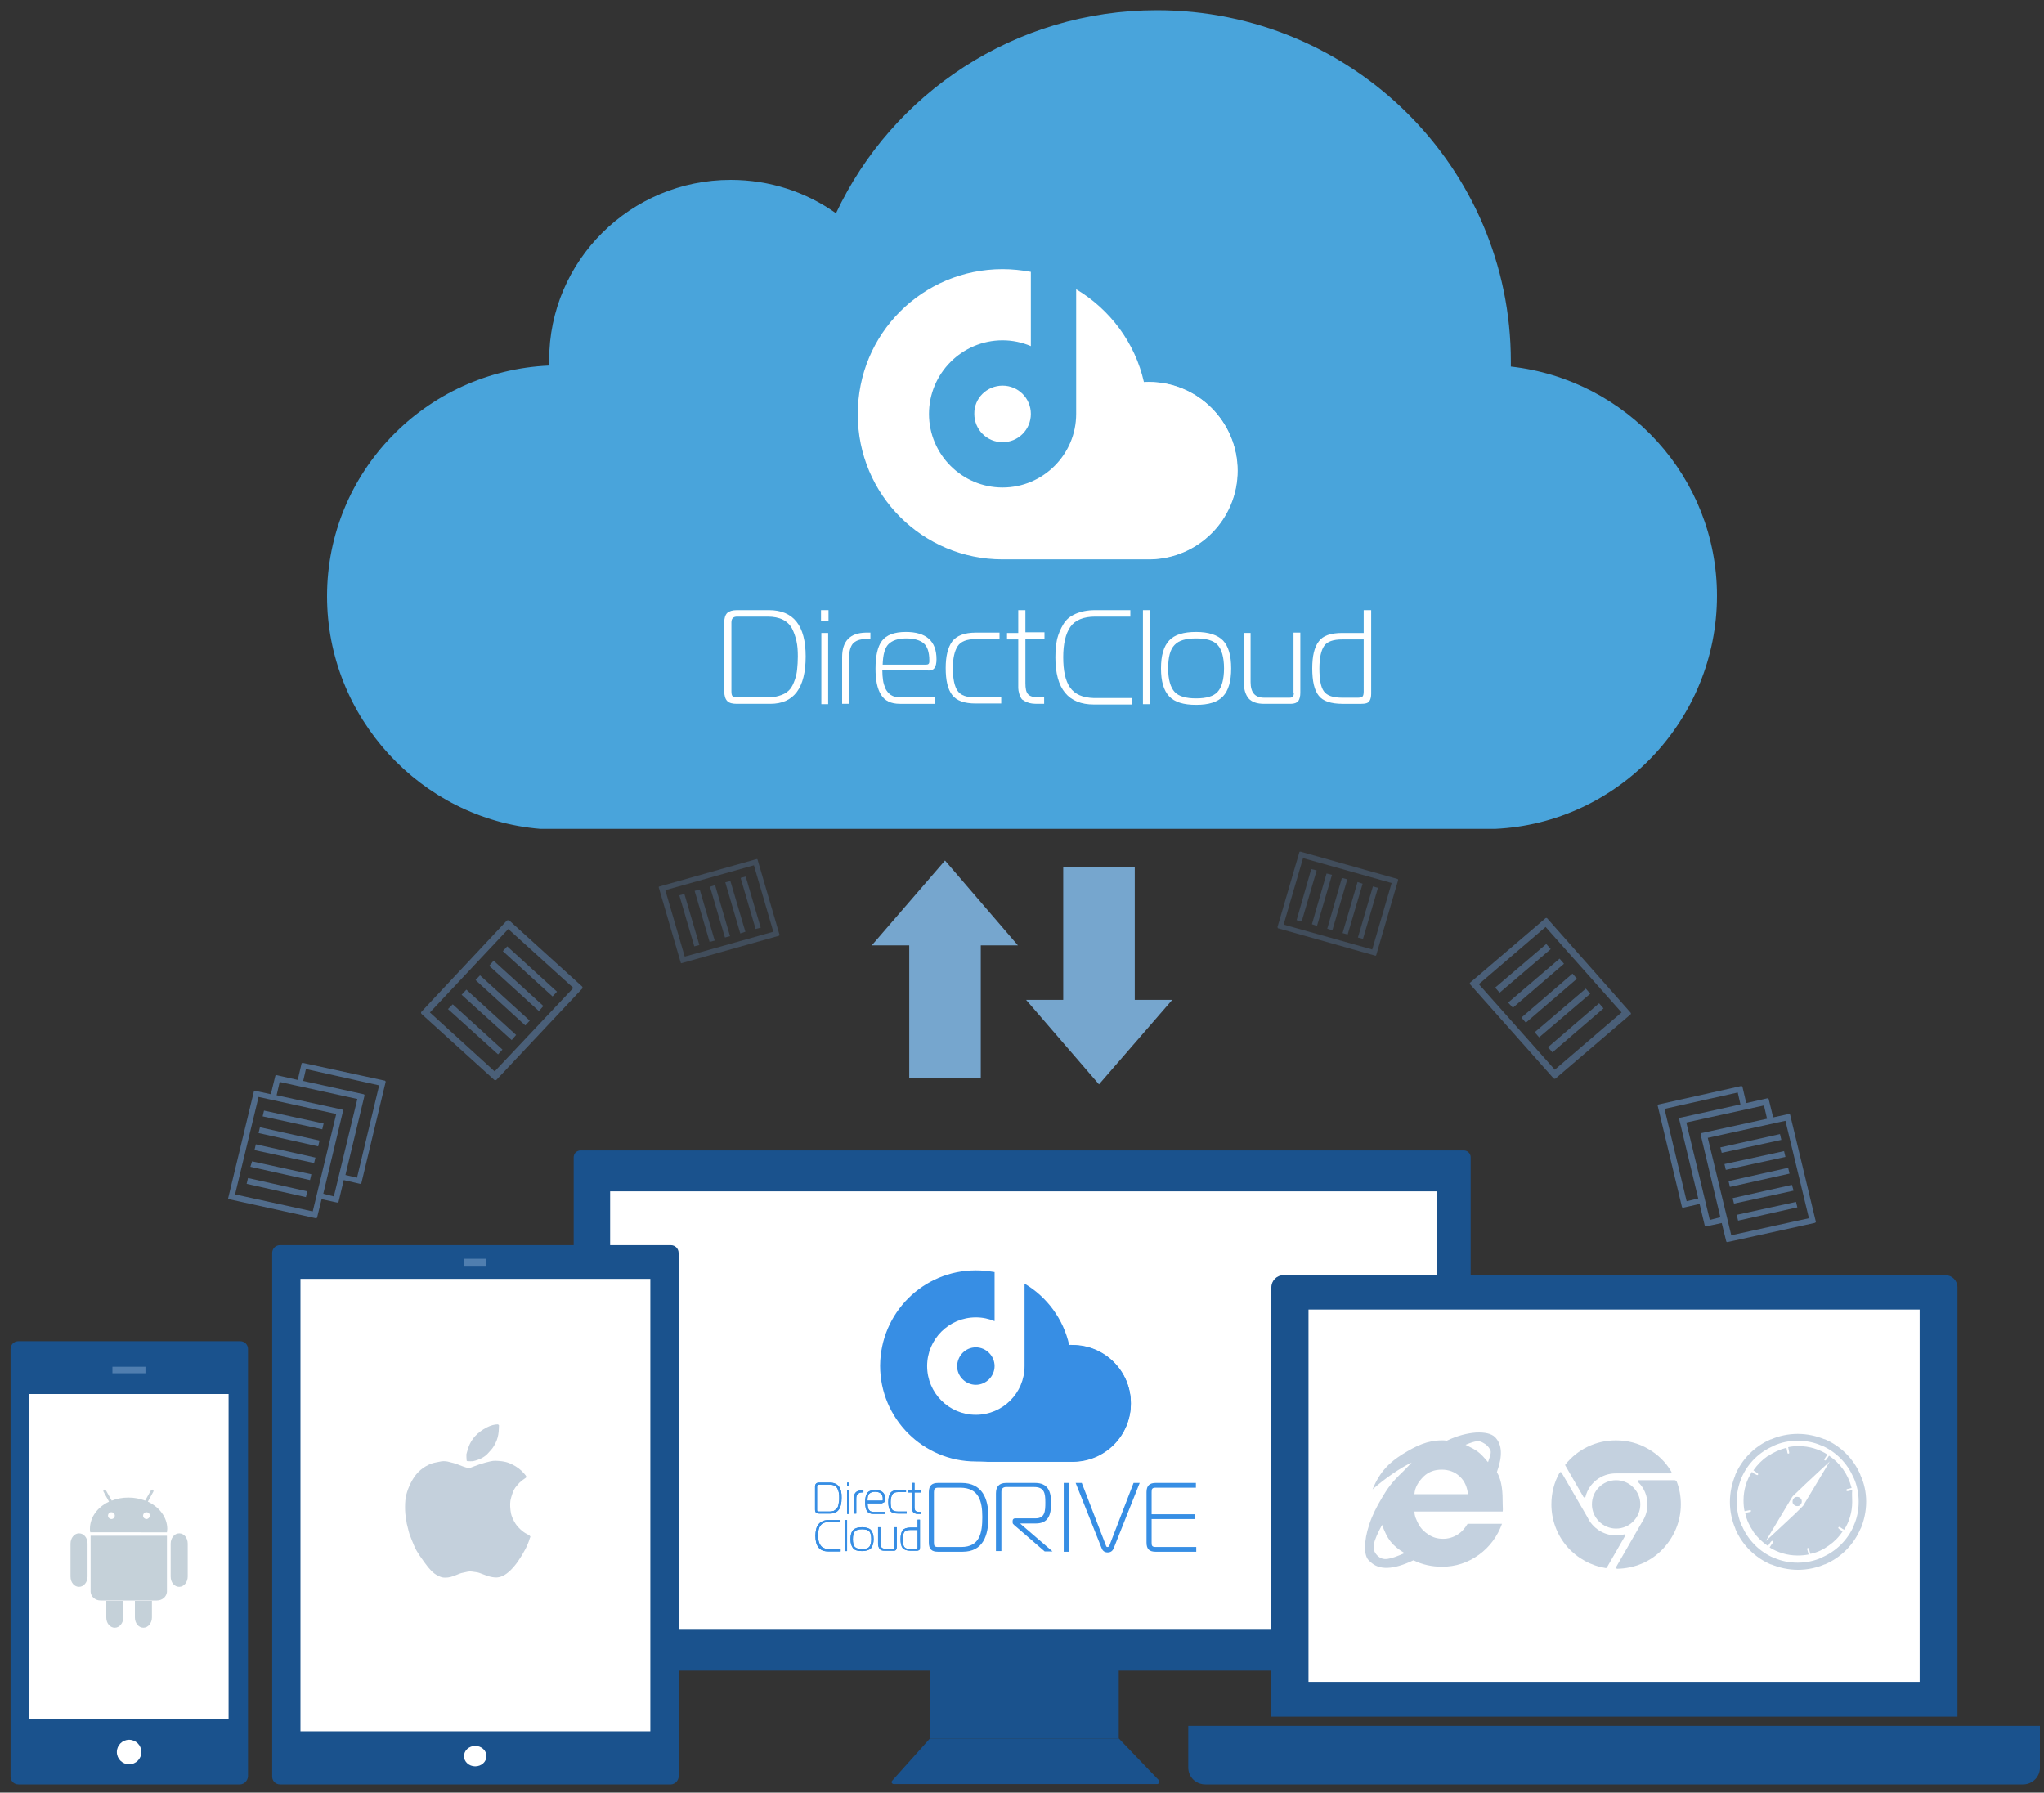 <?xml version="1.0" encoding="utf-8"?>
<!-- Generator: Adobe Illustrator 24.3.0, SVG Export Plug-In . SVG Version: 6.00 Build 0)  -->
<svg version="1.1" id="レイヤー_1" xmlns="http://www.w3.org/2000/svg" xmlns:xlink="http://www.w3.org/1999/xlink" x="0px"
	 y="0px" viewBox="0 0 600 526.2" style="enable-background:new 0 0 600 526.2;" xml:space="preserve">
<rect x="0" y="0" width="600" height="526.2" fill="#333333" stroke="none"/>
<style type="text/css">
	.st0{fill:#1A528D;}
	.st1{fill:#FFFFFF;}
	.st2{fill-rule:evenodd;clip-rule:evenodd;fill:#378EE4;}
	.st3{fill:#378EE4;}
	.st4{fill:#507EAF;}
	.st5{fill:#C5D1D9;}
	.st6{fill:#C4D0DC;}
	.st7{fill:#C4D1DF;}
	.st8{fill:#76A6CE;}
	.st9{fill:#49A4DB;}
	.st10{fill-rule:evenodd;clip-rule:evenodd;fill:#FFFFFF;}
	.st11{opacity:0.9;}
	.st12{fill-rule:evenodd;clip-rule:evenodd;fill:#547295;}
	.st13{opacity:0.7;}
	.st14{opacity:0.4;}
</style>
<path class="st0" d="M429.6,490.4H170.4c-1.1,0-2-0.9-2-2V339.7c0-1.1,0.9-2,2-2
	h259.3c1.1,0,2,0.9,2,2v148.7C431.6,489.5,430.7,490.4,429.6,490.4z"/>
<rect x="179.1" y="349.7" class="st1" width="242.8" height="128.7"/>
<rect x="273" y="483.3" class="st0" width="55.4" height="27"/>
<path class="st0" d="M328.4,510.3H273l-11.1,12.4c-0.4,0.4-0.1,1,0.5,1h77.3
	c0.5,0,0.8-0.7,0.5-1.1L328.4,510.3z"/>
<g>
	<g>
		<path class="st2" d="M286.45,395.5c3,0,5.5,2.5,5.5,5.5s-2.5,5.5-5.5,5.5s-5.5-2.5-5.5-5.5
			C281.05,397.9,283.45,395.5,286.45,395.5 M286.45,372.9c1.9,0,3.7,0.2,5.5,0.5
			v14.4c-1.7-0.7-3.5-1.1-5.5-1.1c-7.9,0-14.3,6.4-14.3,14.3
			s6.4,14.3,14.3,14.3S300.75,408.9,300.75,401v-24.2
			c6.6,3.9,11.4,10.4,13.1,18c0.3,0,0.6,0,1,0
			c9.5,0,17.1,7.7,17.1,17.1s-7.6,17-16.9,17.1l0,0h-0.2h-28.4
			c-15.5,0-28.1-12.6-28.1-28.1C258.45,385.4,270.95,372.9,286.45,372.9z
			"/>
		<path class="st2" d="M313.85,394.8c0.4,2,0.7,4.1,0.7,6.2
			c0,15.5-12.6,28.1-28.1,28.1h28.4h0.2
			C324.45,429,331.95,421.4,331.95,412c0-9.5-7.7-17.1-17.1-17.1
			C314.55,394.7,314.25,394.8,313.85,394.8"/>
	</g>
	<g>
		<g>
			<path class="st3" d="M243.55,435.2h-3.1c-0.4,0-0.7,0.1-0.9,0.3
				C239.35,435.7,239.25,436,239.25,436.4v6.7c0,0.4,0.1,0.8,0.3,0.9
				c0.2,0.2,0.5,0.3,0.9,0.3h3.2c2.3,0,3.4-1.5,3.4-4.6
				C247.15,436.7,245.95,435.2,243.55,435.2z M246.35,439.7
				c0,0.5,0,0.9-0.1,1.2c0,0.3-0.1,0.7-0.2,1.1
				c-0.1,0.4-0.3,0.7-0.5,0.9c-0.2,0.2-0.5,0.4-0.8,0.6
				c-0.3,0.1-0.8,0.2-1.2,0.2h-3.1c-0.2,0-0.4,0-0.5-0.1
				s-0.1-0.2-0.1-0.5v-6.7c0-0.4,0.2-0.6,0.6-0.6h3
				c0.6,0,1.1,0.1,1.5,0.3c0.4,0.2,0.7,0.5,0.9,0.9
				c0.2,0.4,0.3,0.8,0.4,1.2
				C246.35,438.7,246.35,439.2,246.35,439.7z"/>
			<rect x="248.65" y="435.2" class="st3" width="0.7" height="1"/>
			<rect x="248.65" y="437.5" class="st3" width="0.7" height="6.9"/>
			<path class="st3" d="M250.65,439.8v4.5h0.7V440c0-0.7,0.1-1.1,0.4-1.4
				s0.7-0.5,1.2-0.5h0.5V437.5h-0.5C251.45,437.5,250.65,438.2,250.65,439.8z"/>
			<path class="st3" d="M259.65,440.9c0.1-0.2,0.2-0.5,0.2-0.9
				c0-1.8-1-2.6-3-2.6c-1.1,0-1.9,0.3-2.3,0.9s-0.6,1.5-0.6,2.7
				c0,1.1,0.2,1.9,0.5,2.5c0.4,0.6,1,0.9,1.9,0.9h3.4v-0.6h-3.4
				c-0.3,0-0.6-0.1-0.9-0.2c-0.2-0.2-0.4-0.4-0.5-0.6
				c-0.1-0.3-0.2-0.5-0.2-0.8s-0.1-0.6-0.1-0.9h4.2
				C259.25,441.1,259.45,441,259.65,440.9z M255.15,438.5
				c0.4-0.4,0.9-0.6,1.7-0.6c0.8,0,1.3,0.2,1.7,0.5
				c0.4,0.3,0.6,0.9,0.6,1.7v0.1c0,0.2-0.1,0.3-0.3,0.3
				h-4.2C254.65,439.6,254.75,438.9,255.15,438.5z"/>
			<path class="st3" d="M261.85,443.1c-0.3-0.4-0.4-1.2-0.4-2.2
				s0.2-1.7,0.5-2.2s0.9-0.7,1.7-0.7h2.3v-0.6h-2.3
				c-1.1,0-1.9,0.3-2.3,0.9s-0.6,1.4-0.6,2.6
				s0.2,2,0.6,2.6s1.2,0.8,2.3,0.8h2.5v-0.6h-2.5
				C262.75,443.7,262.15,443.5,261.85,443.1z"/>
			<path class="st3" d="M270.25,438.1V437.5h-1.8v-2.2h-0.7V437.5h-1.1v0.6h1.1
				v4.1c0,0.3,0,0.5,0,0.7c0,0.1,0,0.3,0.1,0.6
				c0.1,0.2,0.2,0.4,0.3,0.5c0.1,0.1,0.3,0.2,0.6,0.3
				c0.2,0.1,0.6,0.1,0.9,0.1h0.7v-0.6h-0.5
				c-0.5,0-0.9-0.1-1.1-0.3c-0.2-0.2-0.3-0.6-0.3-1.1v-4.3
				h1.8V438.1z"/>
		</g>
		<g>
			<path class="st3" d="M240.85,453.6c-0.5-0.7-0.7-1.6-0.7-2.9
				s0.2-2.3,0.7-2.9c0.5-0.7,1.3-1,2.4-1h3.4v-0.6H243.25
				c-0.8,0-1.4,0.1-1.9,0.4c-0.5,0.2-0.9,0.6-1.2,1
				C239.85,448,239.65,448.5,239.55,449s-0.2,1.1-0.2,1.8
				c0,3,1.2,4.6,3.7,4.6H246.75v-0.6h-3.6
				C242.05,454.6,241.35,454.3,240.85,453.6z"/>
			<rect x="247.95" y="446.2" class="st3" width="0.7" height="9.1"/>
			<path class="st3" d="M253.05,448.3c-1.2,0-2.1,0.3-2.6,0.8
				s-0.8,1.4-0.8,2.7c0,1.2,0.3,2.1,0.8,2.7
				s1.4,0.8,2.6,0.8S255.15,455,255.65,454.5c0.5-0.6,0.8-1.5,0.8-2.7
				s-0.3-2.1-0.8-2.7C255.15,448.6,254.25,448.3,253.05,448.3z
				 M255.15,454.1c-0.4,0.4-1.1,0.6-2.1,0.6
				s-1.7-0.2-2.1-0.6s-0.6-1.2-0.6-2.3
				c0-1.1,0.2-1.8,0.6-2.3c0.4-0.4,1.1-0.6,2.1-0.6
				s1.7,0.2,2.1,0.6s0.6,1.2,0.6,2.3
				S255.55,453.6,255.15,454.1z"/>
			<path class="st3" d="M262.55,454.1c0,0.2,0,0.3-0.1,0.4
				s-0.2,0.1-0.3,0.1h-2.4c-0.9,0-1.3-0.5-1.3-1.5v-4.8h-0.7
				v4.8c0,0.7,0.2,1.2,0.5,1.6s0.8,0.5,1.5,0.5h2.6
				c0.3,0,0.6-0.1,0.7-0.3c0.1-0.2,0.2-0.5,0.2-0.8v-5.8
				h-0.7v5.8H262.55z"/>
			<path class="st3" d="M269.35,446.2v2.2h-2.1c-1.1,0-1.9,0.3-2.3,0.8
				c-0.4,0.6-0.6,1.4-0.6,2.6s0.2,2.1,0.6,2.6
				s1.2,0.8,2.3,0.8h1.8c0.4,0,0.6-0.1,0.8-0.2
				c0.1-0.2,0.2-0.4,0.2-0.8v-8.1h-0.7V446.2z M269.35,454.1
				c0,0.2,0,0.4-0.1,0.5s-0.2,0.1-0.4,0.1h-1.6
				c-0.9,0-1.5-0.2-1.8-0.6S265.05,453,265.05,451.9
				c0-1,0.1-1.8,0.4-2.2c0.3-0.4,0.9-0.6,1.8-0.6h2.1
				V454.1z"/>
		</g>
		<g>
			<path class="st3" d="M243.55,435.2h-3.1c-0.4,0-0.7,0.1-0.9,0.3
				C239.35,435.7,239.25,436,239.25,436.4v6.7c0,0.4,0.1,0.8,0.3,0.9
				c0.2,0.2,0.5,0.3,0.9,0.3h3.2c2.3,0,3.4-1.5,3.4-4.6
				C247.15,436.7,245.95,435.2,243.55,435.2z M246.35,439.7
				c0,0.5,0,0.9-0.1,1.2c0,0.3-0.1,0.7-0.2,1.1
				c-0.1,0.4-0.3,0.7-0.5,0.9c-0.2,0.2-0.5,0.4-0.8,0.6
				c-0.3,0.1-0.8,0.2-1.2,0.2h-3.1c-0.2,0-0.4,0-0.5-0.1
				s-0.1-0.2-0.1-0.5v-6.7c0-0.4,0.2-0.6,0.6-0.6h3
				c0.6,0,1.1,0.1,1.5,0.3c0.4,0.2,0.7,0.5,0.9,0.9
				c0.2,0.4,0.3,0.8,0.4,1.2
				C246.35,438.7,246.35,439.2,246.35,439.7z"/>
			<rect x="248.65" y="435.2" class="st3" width="0.7" height="1"/>
			<rect x="248.65" y="437.5" class="st3" width="0.7" height="6.9"/>
			<path class="st3" d="M250.65,439.8v4.5h0.7V440c0-0.7,0.1-1.1,0.4-1.4
				s0.7-0.5,1.2-0.5h0.5V437.5h-0.5C251.45,437.5,250.65,438.2,250.65,439.8z"/>
			<path class="st3" d="M259.65,440.9c0.1-0.2,0.2-0.5,0.2-0.9
				c0-1.8-1-2.6-3-2.6c-1.1,0-1.9,0.3-2.3,0.9s-0.6,1.5-0.6,2.7
				c0,1.1,0.2,1.9,0.5,2.5c0.4,0.6,1,0.9,1.9,0.9h3.4v-0.6h-3.4
				c-0.3,0-0.6-0.1-0.9-0.2c-0.2-0.2-0.4-0.4-0.5-0.6
				c-0.1-0.3-0.2-0.5-0.2-0.8s-0.1-0.6-0.1-0.9h4.2
				C259.25,441.1,259.45,441,259.65,440.9z M255.15,438.5
				c0.4-0.4,0.9-0.6,1.7-0.6c0.8,0,1.3,0.2,1.7,0.5
				c0.4,0.3,0.6,0.9,0.6,1.7v0.1c0,0.2-0.1,0.3-0.3,0.3
				h-4.2C254.65,439.6,254.75,438.9,255.15,438.5z"/>
			<path class="st3" d="M261.85,443.1c-0.3-0.4-0.4-1.2-0.4-2.2
				s0.2-1.7,0.5-2.2s0.9-0.7,1.7-0.7h2.3v-0.6h-2.3
				c-1.1,0-1.9,0.3-2.3,0.9s-0.6,1.4-0.6,2.6
				s0.2,2,0.6,2.6s1.2,0.8,2.3,0.8h2.5v-0.6h-2.5
				C262.75,443.7,262.15,443.5,261.85,443.1z"/>
			<path class="st3" d="M270.25,438.1V437.5h-1.8v-2.2h-0.7V437.5h-1.1v0.6h1.1
				v4.1c0,0.3,0,0.5,0,0.7c0,0.1,0,0.3,0.1,0.6
				c0.1,0.2,0.2,0.4,0.3,0.5c0.1,0.1,0.3,0.2,0.6,0.3
				c0.2,0.1,0.6,0.1,0.9,0.1h0.7v-0.6h-0.5
				c-0.5,0-0.9-0.1-1.1-0.3c-0.2-0.2-0.3-0.6-0.3-1.1v-4.3
				h1.8V438.1z"/>
		</g>
		<g>
			<path class="st3" d="M240.85,453.6c-0.5-0.7-0.7-1.6-0.7-2.9
				s0.2-2.3,0.7-2.9c0.5-0.7,1.3-1,2.4-1h3.4v-0.6H243.25
				c-0.8,0-1.4,0.1-1.9,0.4c-0.5,0.2-0.9,0.6-1.2,1
				C239.85,448,239.65,448.5,239.55,449s-0.2,1.1-0.2,1.8
				c0,3,1.2,4.6,3.7,4.6H246.75v-0.6h-3.6
				C242.05,454.6,241.35,454.3,240.85,453.6z"/>
			<rect x="247.95" y="446.2" class="st3" width="0.7" height="9.1"/>
			<path class="st3" d="M253.05,448.3c-1.2,0-2.1,0.3-2.6,0.8
				s-0.8,1.4-0.8,2.7c0,1.2,0.3,2.1,0.8,2.7
				s1.4,0.8,2.6,0.8S255.15,455,255.65,454.5c0.5-0.6,0.8-1.5,0.8-2.7
				s-0.3-2.1-0.8-2.7C255.15,448.6,254.25,448.3,253.05,448.3z
				 M255.15,454.1c-0.4,0.4-1.1,0.6-2.1,0.6
				s-1.7-0.2-2.1-0.6s-0.6-1.2-0.6-2.3
				c0-1.1,0.2-1.8,0.6-2.3c0.4-0.4,1.1-0.6,2.1-0.6
				s1.7,0.2,2.1,0.6s0.6,1.2,0.6,2.3
				S255.55,453.6,255.15,454.1z"/>
			<path class="st3" d="M262.55,454.1c0,0.2,0,0.3-0.1,0.4
				s-0.2,0.1-0.3,0.1h-2.4c-0.9,0-1.3-0.5-1.3-1.5v-4.8h-0.7
				v4.8c0,0.7,0.2,1.2,0.5,1.6s0.8,0.5,1.5,0.5h2.6
				c0.3,0,0.6-0.1,0.7-0.3c0.1-0.2,0.2-0.5,0.2-0.8v-5.8
				h-0.7v5.8H262.55z"/>
			<path class="st3" d="M269.35,446.2v2.2h-2.1c-1.1,0-1.9,0.3-2.3,0.8
				c-0.4,0.6-0.6,1.4-0.6,2.6s0.2,2.1,0.6,2.6
				s1.2,0.8,2.3,0.8h1.8c0.4,0,0.6-0.1,0.8-0.2
				c0.1-0.2,0.2-0.4,0.2-0.8v-8.1h-0.7V446.2z M269.35,454.1
				c0,0.2,0,0.4-0.1,0.5s-0.2,0.1-0.4,0.1h-1.6
				c-0.9,0-1.5-0.2-1.8-0.6S265.05,453,265.05,451.9
				c0-1,0.1-1.8,0.4-2.2c0.3-0.4,0.9-0.6,1.8-0.6h2.1
				V454.1z"/>
		</g>
		<g>
			<path class="st3" d="M275.35,455.5c-1.8,0-2.7-0.7-2.7-2.7V438
				c0-2,1-2.7,2.7-2.7h6.9c6,0,7.9,4.5,7.9,10S288.55,455.5,282.55,455.5
				H275.35z M275.35,436.7c-1,0-1.2,0.5-1.2,1.3v14.8
				c0,1,0.2,1.3,1.2,1.3h6.8c5.5,0,6.2-4.2,6.2-8.8
				c0-4.6-1-8.6-6.5-8.6h-6.5V436.7z"/>
			<path class="st3" d="M292.35,438.4c0-2,0.9-3.1,3-3.1h8.5
				c3.7,0,4.7,2.4,4.7,5.9c0,3.6-0.9,6-4.5,6h-4.5v0.1l9.4,8.1
				h-2.3l-8.9-7.7c-0.3-0.3-0.5-0.4-0.5-0.8v-0.5
				c0-0.4,0.3-0.7,0.7-0.7h6c2.8,0,2.9-2.1,2.9-4.7
				c0-2.7-0.3-4.5-3.3-4.5h-8.2c-0.7,0-1.4,0.3-1.4,1.4v17.4
				h-1.6v-16.9H292.35z"/>
			<path class="st3" d="M312.25,455.5v-20.2h1.6V455.5H312.25z"/>
			<path class="st3" d="M324.65,453.7c0.1,0.4,0.3,0.4,0.5,0.4
				s0.3-0.1,0.5-0.4l7.1-18.4h1.8l-7.6,19.1
				c-0.2,0.5-0.6,1.3-1.8,1.3c-1.2,0-1.6-0.8-1.8-1.3
				l-7.6-19.1h1.8L324.65,453.7z"/>
			<path class="st3" d="M339.25,455.5c-1.8,0-2.7-0.7-2.7-2.7V438
				c0-2,1-2.7,2.7-2.7h11.8v1.4h-11.8c-1.1,0-1.2,0.4-1.2,1.3
				v6.5h12.7v1.4h-12.7v6.9c0,0.9,0.1,1.3,1.2,1.3h11.9v1.4
				h-11.9V455.5z"/>
		</g>
	</g>
</g>
<g>
	<path class="st0" d="M70.4,523.8h-65c-1.3,0-2.3-1-2.3-2.3V396
		c0-1.3,1-2.3,2.3-2.3H70.5c1.3,0,2.3,1,2.3,2.3v125.5
		C72.7,522.7,71.7,523.8,70.4,523.8z"/>
	<rect x="8.6" y="409.2" class="st1" width="58.5" height="95.4"/>
	<rect x="33" y="401.2" class="st4" width="9.7" height="1.9"/>
	<circle class="st1" cx="37.9" cy="514.3" r="3.6"/>
</g>
<g>
	<path class="st0" d="M196.9,523.8H82.2c-1.3,0-2.3-1-2.3-2.3V367.8
		c0-1.3,1-2.3,2.3-2.3h114.7c1.3,0,2.3,1,2.3,2.3V521.5
		C199.2,522.7,198.1,523.8,196.9,523.8z"/>
	<rect x="88.2" y="375.4" class="st1" width="102.7" height="132.8"/>
	<rect x="136.3" y="369.5" class="st4" width="6.4" height="2.3"/>
	<ellipse class="st1" cx="139.5" cy="515.5" rx="3.3" ry="3"/>
</g>
<path class="st0" d="M593.9,523.8H353.8c-2.8,0-5-2.2-5-5v-12.2h250v12.2
	C598.9,521.5,596.6,523.8,593.9,523.8z"/>
<path class="st5" d="M25.7,462.8c0,1.6-1.1,3-2.5,3s-2.5-1.3-2.5-3v-9.7
	c0-1.6,1.1-3,2.5-3s2.5,1.3,2.5,3V462.8z M55.1,462.8c0,1.6-1.1,3-2.5,3
	s-2.5-1.3-2.5-3v-9.7c0-1.6,1.1-3,2.5-3s2.5,1.3,2.5,3V462.8z M43.4,440.8
	L45,437.9c0.1-0.2,0.1-0.5-0.1-0.6c-0.2-0.1-0.4,0-0.6,0.2
	l-1.7,3c-1.6-0.6-3.2-0.9-4.9-0.9c-1.8,0-3.4,0.3-4.9,0.9
	l-1.7-3c-0.1-0.2-0.4-0.3-0.6-0.2s-0.2,0.4-0.1,0.6
	l1.6,2.9c-3.4,1.6-5.6,4.6-5.6,8c0,0.3,0,0.7,0.1,1H49
	c0-0.3,0.1-0.7,0.1-1C49.1,445.4,46.8,442.4,43.4,440.8
	L43.4,440.8z M32.7,445.9c-0.5,0-1-0.4-1-1c0-0.5,0.4-1,1-1l0,0c0.5,0,1,0.4,1,1
	C33.7,445.4,33.3,445.9,32.7,445.9z M43,445.9c-0.5,0-1-0.4-1-1
	c0-0.5,0.4-1,1-1l0,0c0.5,0,1,0.4,1,1C44,445.4,43.5,445.9,43,445.9z M26.6,450.8v16.5
	l0,0c0.1,1.4,1.4,2.5,2.9,2.5h16.6c1.5,0,2.8-1.1,2.9-2.5l0,0v-16.5H26.6
	L26.6,450.8z M36.2,469.7v5.1c0,1.6-1.1,3-2.5,3s-2.5-1.3-2.5-3v-5.1
	H36.2z M44.6,469.7v5.1c0,1.6-1.1,3-2.5,3s-2.5-1.3-2.5-3v-5.1H44.6z"/>
<g transform="translate(0,1280) scale(0.1,-0.1)">
	<g>
		<path class="st6" d="M1454.5,8618.4c-21-2.4-50.6-20.9-65.4-40.7
			c-8.5-11.3-13.5-22.2-17.8-38.4l-2.2-8.1l0.1-8.7
			c0.1-4.7,0.4-9.2,0.6-9.9c0.7-1.7,2-2,11-2
			c7.5-0.1,8,0,14.4,1.9C1412.4,8517.5,1425,8525,1434,8535.7
			c2.2,2.6,5.4,6.1,7.1,7.9c5.7,5.6,12.9,17.9,17,28.6
			c4,10.8,5.8,20.8,6.3,35l0.3,9.1l-1.3,1.3
			C1462,8619.1,1461.2,8619.2,1454.5,8618.4z"/>
		<path class="st6" d="M1449.8,8511.9c-10.2-0.5-37.7-8.1-57.4-15.9
			c-12-4.7-12-4.7-14.3-5.1c-4.1-0.7-14.2,2.3-31.6,9.3
			c-9.2,3.7-18.7,6.4-32.7,9.6
			c-5.9,1.3-15.6,1.4-19.8,0.3c-1.7-0.5-7.1-1.5-11.9-2.4
			c-10.4-1.9-16.3-3.7-24.1-7.5c-23.6-11.5-39.8-28.1-52.6-54.1
			c-5.7-11.4-9.8-22.6-12.9-34.5c-4.6-17.7-4.7-51.6-0.2-72.1
			c0.5-2.5,1-5.5,1-6.7c0-2.5,0.5-4.3,4.8-21.4c4-15.8,3.6-14.5,11.3-33.7
			c10.8-27,14.2-33,36.2-63.4c9-12.4,13.6-18.1,20.2-24.8
			c7-7.1,12.6-11.2,20.5-15.1c9-4.4,12.9-5.4,21.1-5.3
			c10.6,0,19.1,2.2,35.2,9c10.2,4.3,10.9,4.5,29.4,8.3
			c5.6,1.2,10.7,1.1,18.5-0.2c2.7-0.4,6.7-1,8.9-1.3
			c4.4-0.6,8.8-2.1,20.2-6.6c13.8-5.6,23.5-8,33.7-8.7
			c14.8-0.9,29.2,5.7,44.5,20.4c15.6,15.1,30.2,35.8,44.9,63.6
			c4,7.5,10.3,22.9,11.4,27.6c0.5,1.9,1.2,4.2,1.8,5.1
			c0.5,0.9,1,2.2,1,2.8c0,1.9-3.8,4.8-10.4,8.1
			c-12.5,6.4-24.8,17.5-33.1,29.9C1507.5,8335.998,1501.5,8349.397,1500,8357.197
			c-2.5,13-3.2,27.2-1.8,37.1c0.4,2.6,1.6,8,2.9,12.1
			c5.3,17.9,9,25,17.3,33.9c2.5,2.6,4.6,5,4.6,5.3
			c0,0.9,12.6,11.4,15.7,13.1c1.7,1,3.9,2.5,4.8,3.4
			c2.8,2.8,2.4,3.9-4.7,12.2c-9.5,11.2-21.5,20.4-35.7,27.2
			c-8.8,4.3-14.9,6.4-23.4,8.1C1471,8511.3,1458,8512.3,1449.8,8511.9
			z"/>
	</g>
</g>
<g>
	<path class="st0" d="M574.5,503.9H373.2v-126c0-2,1.6-3.6,3.6-3.6H571
		c2,0,3.6,1.6,3.6,3.6v126H574.5z"/>
	<rect x="384.1" y="384.4" class="st1" width="179.4" height="109.3"/>
	<path class="st7" d="M528.9,440.7L528.9,440.7c0,0.4-0.1,0.7-0.4,1l0,0
		c-0.2,0.3-0.5,0.4-0.9,0.4l0,0l0,0l0,0c-0.4,0-0.7-0.1-1-0.4l0,0
		c-0.3-0.2-0.4-0.5-0.4-0.9l0,0l0,0l0,0c0-0.4,0.1-0.7,0.4-1l0,0
		c0.2-0.3,0.6-0.4,0.9-0.4l0,0l0,0c0.4,0,0.7,0.1,1,0.4l0,0
		C528.8,440,528.9,440.4,528.9,440.7L528.9,440.7L528.9,440.7
		L528.9,440.7z M529.3,442l7.8-13c-0.1,0.1-0.6,0.6-1.5,1.4
		S533.8,432.1,532.8,433s-2,1.9-3,2.8c-1,1-1.9,1.8-2.6,2.5
		c-0.4,0.4-0.8,0.7-1.1,1.1l0,0l-7.8,13
		c0.1-0.1,0.6-0.6,1.5-1.4s1.8-1.7,2.8-2.6s2-1.9,3-2.8
		s1.9-1.8,2.6-2.5C528.8,442.5,529.2,442.1,529.3,442L529.3,442z
		 M543.7,440.8v0.1c0,3-0.9,5.9-2.4,8.2V449l-0.4-0.2
		c-0.2-0.1-0.4-0.3-0.6-0.4c-0.1-0.1-0.2-0.1-0.4-0.2l0,0
		l0,0c-0.1,0-0.3,0.1-0.3,0.3l0,0l0,0c0,0.1,0.4,0.5,1.3,1
		c-1.1,1.7-2.5,3.1-4.1,4.2l0,0c-1.5,1.1-3.3,2-5.3,2.4h-0.1
		l-0.4-1.5c0-0.1-0.1-0.2-0.3-0.2c-0.1,0-0.1,0.1-0.2,0.1l0,0
		c0,0,0,0.1,0,0.2c0,0,0,0,0,0.1l0,0l0.4,1.5c-1,0.2-2.1,0.3-3.2,0.3l0,0
		l0,0l0,0c-3.1,0-5.9-0.9-8.3-2.4H519.5c0,0,0.1-0.2,0.3-0.5
		s0.3-0.5,0.5-0.7c0.1-0.1,0.2-0.3,0.2-0.4l0,0l0,0
		c0-0.1-0.1-0.3-0.3-0.3l0,0l0,0c-0.1,0-0.2,0.1-0.4,0.3
		c-0.2,0.2-0.3,0.5-0.5,0.7l0,0c-0.2,0.3-0.3,0.5-0.3,0.5
		c-1.7-1.1-3.1-2.5-4.3-4.1v-0.1c-1.1-1.6-2-3.4-2.4-5.4
		v-0.1l1.5-0.3C513.9,443.8,514,443.6,514,443.5l0,0l0,0
		c0-0.1-0.1-0.1-0.1-0.2l0,0c-0.1,0-0.1,0-0.2,0c0,0,0,0-0.1,0l0,0
		l-1.5,0.3c-0.2-0.9-0.3-2-0.3-3.1l0,0v-0.1c0-3.1,0.9-6,2.5-8.4
		v0.1c0,0,0.2,0.1,0.4,0.3s0.5,0.3,0.7,0.4
		c0.1,0.1,0.2,0.1,0.4,0.2l0,0c0.2,0,0.3-0.1,0.3-0.3
		c0-0.1-0.1-0.2-0.3-0.3c-0.2-0.2-0.4-0.3-0.7-0.5l0,0
		l-0.4-0.3c1.2-1.7,2.6-3.1,4.2-4.2h0.1
		C520.6,426.3,522.4,425.5,524.3,425h0.1l0.3,1.5
		c0,0.1,0.1,0.2,0.3,0.2c0.1,0,0.1-0.1,0.2-0.1l0,0
		c0-0.1,0-0.1,0-0.2c0,0,0,0,0-0.1l0,0l-0.3-1.5
		c0.9-0.2,1.9-0.3,3-0.3l0,0H528c3.1,0,6,0.9,8.5,2.5h-0.1
		c-0.3,0.4-0.6,0.9-0.9,1.4l0,0c0,0.2,0.1,0.3,0.3,0.3
		s0.5-0.5,1.1-1.4c3.3,2.2,5.6,5.5,6.6,9.4v0.1l-1.3,0.3
		c-0.1,0-0.2,0.1-0.2,0.4c0,0.1,0.1,0.1,0.1,0.2l0,0
		c0,0,0.1,0,0.2,0c0,0,0,0,0.1,0l0,0l1.3-0.3
		C543.6,438.6,543.7,439.7,543.7,440.8L543.7,440.8L543.7,440.8z
		 M545.6,440.8L545.6,440.8c0-2.5-0.5-4.9-1.5-7.1v0.1
		c-1.8-4.3-5.2-7.7-9.4-9.5h-0.1c-2-0.9-4.4-1.4-6.9-1.4
		s-4.9,0.5-7.1,1.5h0.1c-4.3,1.8-7.7,5.2-9.5,9.4v0.1
		c-0.9,2-1.4,4.4-1.4,6.9s0.5,4.9,1.5,7.1v-0.1
		c1.8,4.3,5.2,7.7,9.4,9.5h0.1c2,0.9,4.4,1.4,6.9,1.4
		s4.9-0.5,7.1-1.5h-0.1c4.3-1.8,7.7-5.2,9.5-9.4v-0.1
		C545.1,445.7,545.6,443.4,545.6,440.8L545.6,440.8L545.6,440.8
		L545.6,440.8z M547.8,440.8L547.8,440.8c0,2.8-0.6,5.5-1.6,7.9
		v-0.1c-2,4.8-5.8,8.6-10.5,10.6h-0.1c-2.3,1-5,1.6-7.8,1.6
		s-5.5-0.6-7.9-1.6L520,459.3c-4.8-2-8.6-5.8-10.6-10.5v-0.1
		c-1-2.3-1.6-5-1.6-7.8s0.6-5.5,1.6-7.9l-0.1,0.1
		c2-4.8,5.8-8.6,10.5-10.6h0.1c2.3-1,5-1.6,7.8-1.6
		s5.5,0.6,7.9,1.6L535.5,422.4c4.8,2,8.6,5.8,10.6,10.5V433
		C547.2,435.3,547.8,438,547.8,440.8L547.8,440.8L547.8,440.8
		L547.8,440.8z"/>
	<path class="st7" d="M441.1,443.7c0.1-0.6,0-1.4,0-2.2
		c0-3.3-0.1-6.6-1.7-9.4C441.1,427.4,441,424,438.8,421.8
		c-1.1-1-2.9-1.4-5.5-1.3c-2.6,0.2-5.5,0.9-8.6,2.4
		c-0.5-0.1-0.9-0.1-1.4-0.1c-4.3,0-7.6,1.6-11.5,4
		c-3.7,2.3-6.7,5-8.9,10.4C406.5,434,411,430.9,414.4,429.3
		c-0.4,0.4-1,1.1-2.4,2.5c-3.9,3.7-4.9,5.5-6.3,7.8
		c-1.8,3-3,5.5-3.8,8c-0.8,2.4-1.2,4.6-1.2,6.6s0.4,3.4,1.5,4.2
		c2.6,2.6,6.8,2.4,12.7-0.4c2.6,1.3,5.5,1.9,8.4,1.9
		c4,0,7.6-1.2,10.8-3.5c3.2-2.3,5.5-5.5,6.8-9.1h-10.1
		c-0.8,1.3-1.7,2.4-3,3.2c-1.3,0.8-2.7,1.2-4.2,1.2
		c-1.6,0-3-0.4-4.2-1.2c-1.3-0.8-2.3-1.8-3-3.1
		c-0.6-1.2-1.2-2.3-1.2-3.7h16.6H441.1z M404.3,456.6
		c-1.9-1.9-1.2-4.1,1.4-9c1.5,4.1,2.8,6,6.6,8.3
		C407.9,457.8,406,458.3,404.3,456.6z M435.5,423.6
		C436.3,424,437,424.7,437.4,425.5c0.4,0.7,0.2,1.4-0.6,3.7
		c-2.6-3.1-3.2-3.4-6.6-5.1
		C433.4,422.8,434.2,422.8,435.5,423.6z M415.2,438.6
		c0.1-2,1.2-3.7,2.7-5.2c1.5-1.4,3.2-2,5.3-2c2,0,3.8,0.6,5.3,2
		s2.2,3.2,2.4,5.2H415.2z"/>
	<g id="XMLID_16_">
		<g>
			<path id="XMLID_38_" class="st7" d="M467.3,441.6c0,3.9,3.2,7.1,7.1,7.1
				S481.5,445.5,481.5,441.6S478.3,434.5,474.4,434.5
				C470.4,434.5,467.3,437.7,467.3,441.6z"/>
			<path id="XMLID_37_" class="st7" d="M490.6,432.3c0.1-0.1,0.1-0.2,0-0.3
				c-1.6-2.8-4-5.1-6.8-6.7c-2.9-1.7-6.1-2.5-9.5-2.5
				c-5.8,0-11.2,2.6-14.8,7.1c-0.1,0.1-0.1,0.2,0,0.3
				l5.3,9.2c0.1,0.1,0.2,0.2,0.3,0.2l0,0
				c0.1,0,0.2-0.1,0.3-0.2c1-4.1,4.7-6.9,8.9-6.9
				c0.3,0,0.5,0,0.8,0l0,0h15.2C490.4,432.4,490.5,432.4,490.6,432.3z"/>
			<path id="XMLID_36_" class="st7" d="M477.1,450.5c-0.1-0.1-0.2-0.1-0.3-0.1
				c-0.8,0.2-1.6,0.3-2.5,0.3c-3.5,0-6.8-2.1-8.3-5.3l0,0
				l-7.6-13.1c-0.1-0.1-0.2-0.2-0.3-0.2l0,0
				c-0.1,0-0.2,0.1-0.3,0.2c-1.6,2.8-2.4,6-2.4,9.3
				c0,4.5,1.6,8.9,4.6,12.4c3,3.4,7,5.6,11.4,6.3l0,0
				c0.1,0,0.2-0.1,0.3-0.2l5.3-9.2
				C477.2,450.8,477.2,450.6,477.1,450.5z"/>
			<path id="XMLID_35_" class="st7" d="M491.6,434.5H481c-0.1,0-0.2,0.1-0.3,0.2
				c0,0.1,0,0.3,0.1,0.3c1.8,1.7,2.8,4.1,2.8,6.6
				C483.6,443.5,483,445.3,482,446.8l0,0l-7.6,13.2
				c-0.1,0.1-0.1,0.2,0,0.3c0.1,0.1,0.2,0.2,0.3,0.2l0,0
				c5-0.1,9.7-2,13.2-5.6s5.5-8.3,5.5-13.3
				c0-2.4-0.4-4.7-1.3-6.9C491.9,434.6,491.7,434.5,491.6,434.5z"/>
		</g>
	</g>
</g>
<g>
	<polygon class="st8" points="298.8,277.5 277.4,252.6 255.9,277.5 266.9,277.5 266.9,316.5 
		287.9,316.5 287.9,277.5 	"/>
	<polygon class="st8" points="301.2,293.5 322.6,318.3 344.1,293.5 333.1,293.5 333.1,254.5 
		312.1,254.5 312.1,293.5 	"/>
</g>
<g>
	<path class="st9" d="M504,174.9c0-34.8-26.5-63.5-60.5-67.3c0-0.5,0-1,0-1.5
		C443.5,49.2,397,3,339.6,3c-41.7,0-77.7,24.4-94.2,59.6
		c-8.7-6.2-19.4-9.8-30.9-9.8c-29.4,0-53.3,23.7-53.3,52.9
		c0,0.5,0,1.1,0,1.6C124.9,108.9,96,138.6,96,175
		c0,35.5,27.5,65.4,62.6,68.3l0,0h280.3l0,0C475.1,241.6,504,211.3,504,174.9z"/>
	<g>
		<path class="st10" d="M294.3,113.2c4.6,0,8.3,3.7,8.3,8.3
			c0,4.6-3.7,8.3-8.3,8.3C289.7,129.8,286,126.1,286,121.5
			C285.9,116.9,289.7,113.2,294.3,113.2 M294.3,79
			c2.8,0,5.6,0.3,8.3,0.8v21.8c-2.6-1.1-5.4-1.7-8.3-1.7
			c-11.9,0-21.6,9.7-21.6,21.6s9.7,21.6,21.6,21.6
			s21.6-9.7,21.6-21.6V84.9c9.9,5.9,17.3,15.7,19.9,27.3
			c0.5,0,1,0,1.5,0c14.3,0,26,11.6,26,26c0,14.2-11.5,25.8-25.7,26l0,0h-0.3h-43
			c-23.5,0-42.5-19-42.5-42.5C251.7,98,270.8,79,294.3,79z"/>
		<path class="st10" d="M335.7,112.2c0.7,3,1,6.1,1,9.4c0,23.5-19,42.5-42.5,42.5
			h43H337.5c14.2-0.2,25.7-11.7,25.7-26s-11.6-26-26-26
			C336.7,112.1,336.2,112.1,335.7,112.2"/>
	</g>
	<g>
		<g>
			<path class="st1" d="M225.7,179.1h-9.4c-1.3,0-2.2,0.3-2.8,0.8
				c-0.6,0.6-0.9,1.5-0.9,2.8v20.2c0,1.3,0.3,2.3,0.9,2.9
				c0.6,0.6,1.6,0.8,2.8,0.8h9.8C233,206.6,236.5,202,236.5,192.7
				C236.5,183.6,232.9,179.1,225.7,179.1z M234.2,192.7
				c0,1.4-0.1,2.7-0.2,3.7C233.9,197.5,233.7,198.5,233.3,199.6
				c-0.4,1.1-0.8,2-1.4,2.7c-0.6,0.7-1.4,1.3-2.5,1.7
				s-2.3,0.7-3.7,0.7h-9.3c-0.7,0-1.2-0.1-1.4-0.4
				c-0.2-0.2-0.3-0.7-0.3-1.4v-20.2C214.7,181.5,215.3,181,216.4,181
				h8.9c1.8,0,3.3,0.3,4.5,0.9C231,182.5,231.9,183.4,232.5,184.5
				c0.6,1.2,1,2.4,1.3,3.7S234.2,191,234.2,192.7z"/>
			<rect x="241.1" y="185.8" class="st1" width="2" height="20.9"/>
			<rect x="241" y="179.1" class="st1" width="2.2" height="3.1"/>
			<path class="st1" d="M247.2,192.9v13.7h2v-13.2c0-2,0.4-3.5,1.1-4.4
				c0.8-0.9,2-1.4,3.8-1.4H255.5v-1.9h-1.4
				C249.5,185.8,247.2,188.2,247.2,192.9z"/>
			<path class="st1" d="M274.3,196.1c0.4-0.5,0.6-1.4,0.6-2.6c0-5.3-3-8-9-8
				c-3.4,0-5.7,0.9-7,2.6c-1.3,1.7-1.9,4.5-1.9,8.2
				c0,3.3,0.5,5.8,1.6,7.6s2.9,2.7,5.6,2.7h10.2v-1.9h-10.2
				c-1,0-1.9-0.2-2.7-0.7c-0.7-0.5-1.2-1.1-1.6-1.9
				c-0.3-0.8-0.6-1.6-0.7-2.5c-0.1-0.8-0.2-1.7-0.2-2.8H272
				C273.1,196.9,273.9,196.7,274.3,196.1z M260.8,189.1
				C261.9,188,263.6,187.4,266,187.4c2.3,0,4,0.5,5.1,1.4
				s1.7,2.6,1.7,5.1v0.3c0,0.6-0.3,0.9-0.9,0.9h-12.8
				C259.2,192.2,259.7,190.2,260.8,189.1z"/>
			<path class="st1" d="M281.1,202.8c-0.9-1.3-1.4-3.5-1.4-6.6
				c0-3,0.5-5.1,1.4-6.5s2.7-2.1,5.3-2.1h7v-1.9h-7
				c-3.3,0-5.6,0.9-6.9,2.6c-1.3,1.8-1.9,4.4-1.9,7.8
				c0,3.6,0.6,6.2,1.9,7.9s3.6,2.5,6.9,2.5h7.5v-1.9h-7.5
				C283.8,204.8,282,204.1,281.1,202.8z"/>
			<path class="st1" d="M300.9,179.1h-2v6.7h-3.3v1.9h3.3V200c0,0.9,0,1.6,0,2
				s0.1,1,0.3,1.7c0.2,0.7,0.5,1.2,0.8,1.6
				c0.4,0.3,0.9,0.6,1.7,0.9c0.7,0.3,1.7,0.4,2.8,0.4h2
				v-1.9H305c-1.6,0-2.7-0.3-3.2-0.9C301.2,203.2,301,202.1,301,200.5v-13
				h5.6v-1.9H301v-6.5H300.9z"/>
			<path class="st1" d="M314.1,201.8c-1.4-2-2-5-2-8.9s0.7-6.9,2.1-8.9
				s3.9-3,7.3-3h10.3v-1.9H321.5c-2.3,0-4.2,0.4-5.8,1.1
				c-1.6,0.7-2.8,1.7-3.6,3.1c-0.8,1.3-1.4,2.8-1.8,4.3
				c-0.3,1.5-0.5,3.3-0.5,5.4c0,9.2,3.8,13.8,11.3,13.8h11.1v-1.9
				h-11.1C317.8,204.8,315.5,203.8,314.1,201.8z"/>
			<rect x="335.5" y="179.1" class="st1" width="2" height="27.6"/>
			<path class="st1" d="M351.1,185.5c-3.7,0-6.3,0.8-7.9,2.5
				s-2.4,4.4-2.4,8.2s0.8,6.5,2.4,8.2s4.2,2.5,7.9,2.5
				c3.7,0,6.3-0.8,7.9-2.5s2.4-4.4,2.4-8.2S360.6,189.7,359,188
				C357.4,186.4,354.8,185.5,351.1,185.5z M357.4,203.1
				C356.2,204.4,354.1,205,351.1,205S346,204.4,344.8,203.1
				c-1.2-1.3-1.9-3.6-1.9-6.9c0-3.3,0.6-5.6,1.9-6.9
				c1.2-1.3,3.3-1.9,6.3-1.9s5.1,0.6,6.3,1.9
				c1.2,1.3,1.9,3.6,1.9,6.9S358.6,201.8,357.4,203.1z"/>
			<path class="st1" d="M379.8,203.3c0,0.6-0.1,1-0.3,1.2
				c-0.2,0.2-0.5,0.3-1,0.3h-7.4c-2.7,0-4-1.5-4-4.6v-14.4h-2v14.4
				c0,2.1,0.5,3.7,1.4,4.8c1,1.1,2.5,1.6,4.6,1.6h7.8
				c1,0,1.8-0.3,2.2-0.8c0.4-0.6,0.6-1.4,0.6-2.5v-17.6h-2v17.6
				H379.8z"/>
			<path class="st1" d="M400.3,179.1v6.7H394c-3.4,0-5.7,0.8-6.9,2.5
				c-1.3,1.7-1.9,4.3-1.9,7.9c0,3.7,0.6,6.4,1.9,8
				c1.2,1.6,3.6,2.4,7,2.4h5.5c1.2,0,1.9-0.2,2.3-0.7
				S402.5,204.6,402.5,203.6v-24.5h-2.2V179.1z M400.3,203
				c0,0.7-0.1,1.1-0.3,1.4c-0.2,0.2-0.6,0.4-1.3,0.4H394
				c-2.7,0-4.5-0.6-5.4-1.9c-0.9-1.2-1.3-3.5-1.3-6.7
				c0-3.1,0.5-5.3,1.4-6.6s2.7-1.9,5.3-1.9h6.3V203z"/>
		</g>
	</g>
</g>
<g>
	<g class="st11">
		<polygon class="st12" points="509,353.3 526.5,349.5 526,347.8 508.6,351.7 		"/>
		<polygon class="st12" points="510.2,358.3 527.6,354.4 527.2,352.8 509.8,356.6 
					"/>
		<path class="st12" d="M533,358.5l-7.5-31.2C525.5,327.1,525.2,327,525.1,327L520.5,328
			l-1.3-5.3c0-0.2-0.2-0.3-0.4-0.3l-6.2,1.4l-1.1-4.7
			c0-0.2-0.2-0.3-0.4-0.3l-24.2,5.4
			c-0.2,0-0.3,0.2-0.3,0.4l7.1,29.6
			c0,0.2,0.2,0.3,0.4,0.3l4.8-1.1l1.5,6.3
			c0,0.2,0.2,0.3,0.4,0.3l4.6-1l1.3,5.3
			c0,0.2,0.2,0.3,0.4,0.3l25.5-5.6C533,358.9,533.1,358.7,533,358.5z
			 M495.1,352.6l-6.5-27.1l21.5-4.8l0.8,3.5l-17.7,3.9
			c-0.2,0.1-0.3,0.2-0.3,0.4L498.5,351.8L495.1,352.6z
			 M501.9,358.1L495,329.5l22.8-5l0.9,3.9L499.5,332.6
			c-0.2,0-0.3,0.2-0.3,0.4L505,357.3L501.9,358.1z M508.2,362.6
			L501.3,334l22.8-5l6.9,28.6L508.2,362.6z"/>
		<polygon class="st12" points="522.5,332.9 505,336.8 505.4,338.4 522.9,334.6 		"/>
		<polygon class="st12" points="506.2,341.7 506.6,343.4 524.1,339.6 523.7,337.9 
					"/>
		<polygon class="st12" points="507.8,348.4 525.3,344.5 524.9,342.8 507.4,346.7 		"/>
	</g>
	<g class="st13">
		<polygon class="st12" points="465.5,290.2 450.5,303 451.8,304.5 466.8,291.7 		"/>
		<polygon class="st12" points="469.4,294.5 454.4,307.4 455.7,308.9 470.7,296 		"/>
		<path class="st12" d="M454.2,269.6c-0.2-0.2-0.4-0.2-0.6,0l-22,18.8
			c-0.2,0.1-0.2,0.4,0,0.6L456,316.5c0.2,0.2,0.4,0.2,0.6,0.1
			l22-18.8c0.2-0.1,0.2-0.4,0-0.6L454.2,269.6L454.2,269.6z
			 M476,297.2L456.4,314l-22.3-25.1l19.6-16.8L476,297.2z"/>
		<polygon class="st12" points="453.9,277.1 438.9,289.9 440.2,291.4 455.2,278.6 
					"/>
		<polygon class="st12" points="457.8,281.4 442.7,294.3 444.1,295.8 459.1,282.9 
					"/>
		<polygon class="st12" points="461.6,285.8 446.6,298.7 447.9,300.2 462.9,287.3 
					"/>
	</g>
	<g class="st14">
		<polygon class="st12" points="398.5,258.9 394.1,273.9 395.6,274.3 400,259.4 		"/>
		<polygon class="st12" points="403,260.2 398.6,275.2 400.1,275.6 404.5,260.6 		"/>
		<path class="st12" d="M381.8,250c-0.2,0-0.4,0-0.4,0.2L375,272.1
			c0,0.2,0.1,0.4,0.2,0.4l28.4,8C403.8,280.6,404,280.5,404,280.3
			l6.4-21.9C410.5,258.2,410.3,258,410.2,258L381.8,250L381.8,250z M408.5,259.2
			l-5.7,19.5l-26-7.3l5.7-19.5L408.5,259.2z"/>
		<polygon class="st12" points="384.9,255.1 380.6,270.1 382.1,270.5 386.5,255.5 		"/>
		<polygon class="st12" points="389.4,256.4 385.1,271.3 386.6,271.8 391,256.8 		"/>
		<polygon class="st12" points="393.9,257.7 389.6,272.6 391.1,273.1 395.5,258.1 		"/>
	</g>
	<g class="st11">
		<polygon class="st12" points="91,346.4 73.5,342.5 74,340.9 91.4,344.7 		"/>
		<polygon class="st12" points="89.8,351.4 72.4,347.5 72.8,345.8 90.2,349.7 		"/>
		<path class="st12" d="M67.2,352l25.5,5.6c0.2,0,0.4-0.1,0.4-0.3l1.3-5.3
			l4.6,1c0.2,0,0.4-0.1,0.4-0.3l1.5-6.3l4.8,1.1
			c0.2,0,0.4-0.1,0.4-0.3l7.1-29.6c0-0.2-0.1-0.4-0.3-0.4
			l-24-5.2C88.7,312,88.5,312.1,88.5,312.3L87.4,317l-6.2-1.4
			c-0.2,0-0.4,0.1-0.4,0.3L79.5,321.2l-4.6-1
			c-0.2,0-0.4,0.1-0.4,0.3L67,351.6C66.9,351.8,67,352,67.2,352z
			 M101.4,344.9L107,321.6c0-0.2-0.1-0.4-0.3-0.4L89,317.3l0.8-3.5
			l21.5,4.8l-6.5,27.1L101.4,344.9z M94.9,350.4l5.8-24.3
			c0-0.2-0.1-0.4-0.3-0.4L81.2,321.5l0.9-3.9l22.8,5l-6.9,28.6
			L94.9,350.4z M69,350.6L75.9,322l22.8,5l-6.9,28.6L69,350.6z"/>
		<polygon class="st12" points="77.5,326 95,329.8 94.6,331.5 77.1,327.7 		"/>
		<polygon class="st12" points="93.8,334.8 93.4,336.5 75.9,332.6 76.3,330.9 		"/>
		<polygon class="st12" points="92.2,341.4 74.7,337.6 75.1,335.9 92.6,339.8 		
			"/>
	</g>
	<g class="st13">
		<polygon class="st12" points="136.9,290.5 151.5,303.8 150.2,305.3 135.5,292 		"/>
		<polygon class="st12" points="132.9,294.8 147.5,308.1 146.2,309.5 131.5,296.2 		"/>
		<path class="st12" d="M148.8,270.2L123.7,297c-0.2,0.2-0.1,0.4,0,0.6
			L145.1,317c0.2,0.1,0.4,0.1,0.6,0l25.2-26.8
			c0.2-0.2,0.1-0.4,0-0.6L149.5,270.2
			C149.3,270.1,149,270.1,148.8,270.2L148.8,270.2z M149.2,272.7
			L168.3,290l-23.1,24.5l-19-17.3L149.2,272.7z"/>
		<polygon class="st12" points="148.9,277.8 163.5,291.1 162.2,292.5 147.6,279.2 		"/>
		<polygon class="st12" points="144.9,282 159.5,295.3 158.2,296.8 143.6,283.5 		"/>
		<polygon class="st12" points="140.9,286.3 155.5,299.6 154.2,301 139.6,287.7 		"/>
	</g>
	<g class="st14">
		<polygon class="st12" points="205.4,261.1 209.8,276.1 208.3,276.5 203.9,261.5 		"/>
		<polygon class="st12" points="200.9,262.4 205.3,277.4 203.8,277.8 199.4,262.8 
					"/>
		<path class="st12" d="M222,252.2l-28.4,8c-0.2,0-0.3,0.2-0.2,0.4
			L199.8,282.5c0,0.2,0.2,0.3,0.4,0.2l28.4-8
			c0.2-0.1,0.3-0.2,0.2-0.4l-6.4-21.9
			C222.4,252.2,222.2,252.1,222,252.2L222,252.2z M221.3,254L227,273.5l-26,7.3
			l-5.7-19.5L221.3,254z"/>
		<polygon class="st12" points="218.9,257.3 223.3,272.3 221.8,272.7 217.4,257.7 
					"/>
		<polygon class="st12" points="214.4,258.6 218.8,273.5 217.3,274 212.9,259 		"/>
		<polygon class="st12" points="209.9,259.8 214.3,274.8 212.8,275.2 208.4,260.3 
					"/>
	</g>
</g>
</svg>
